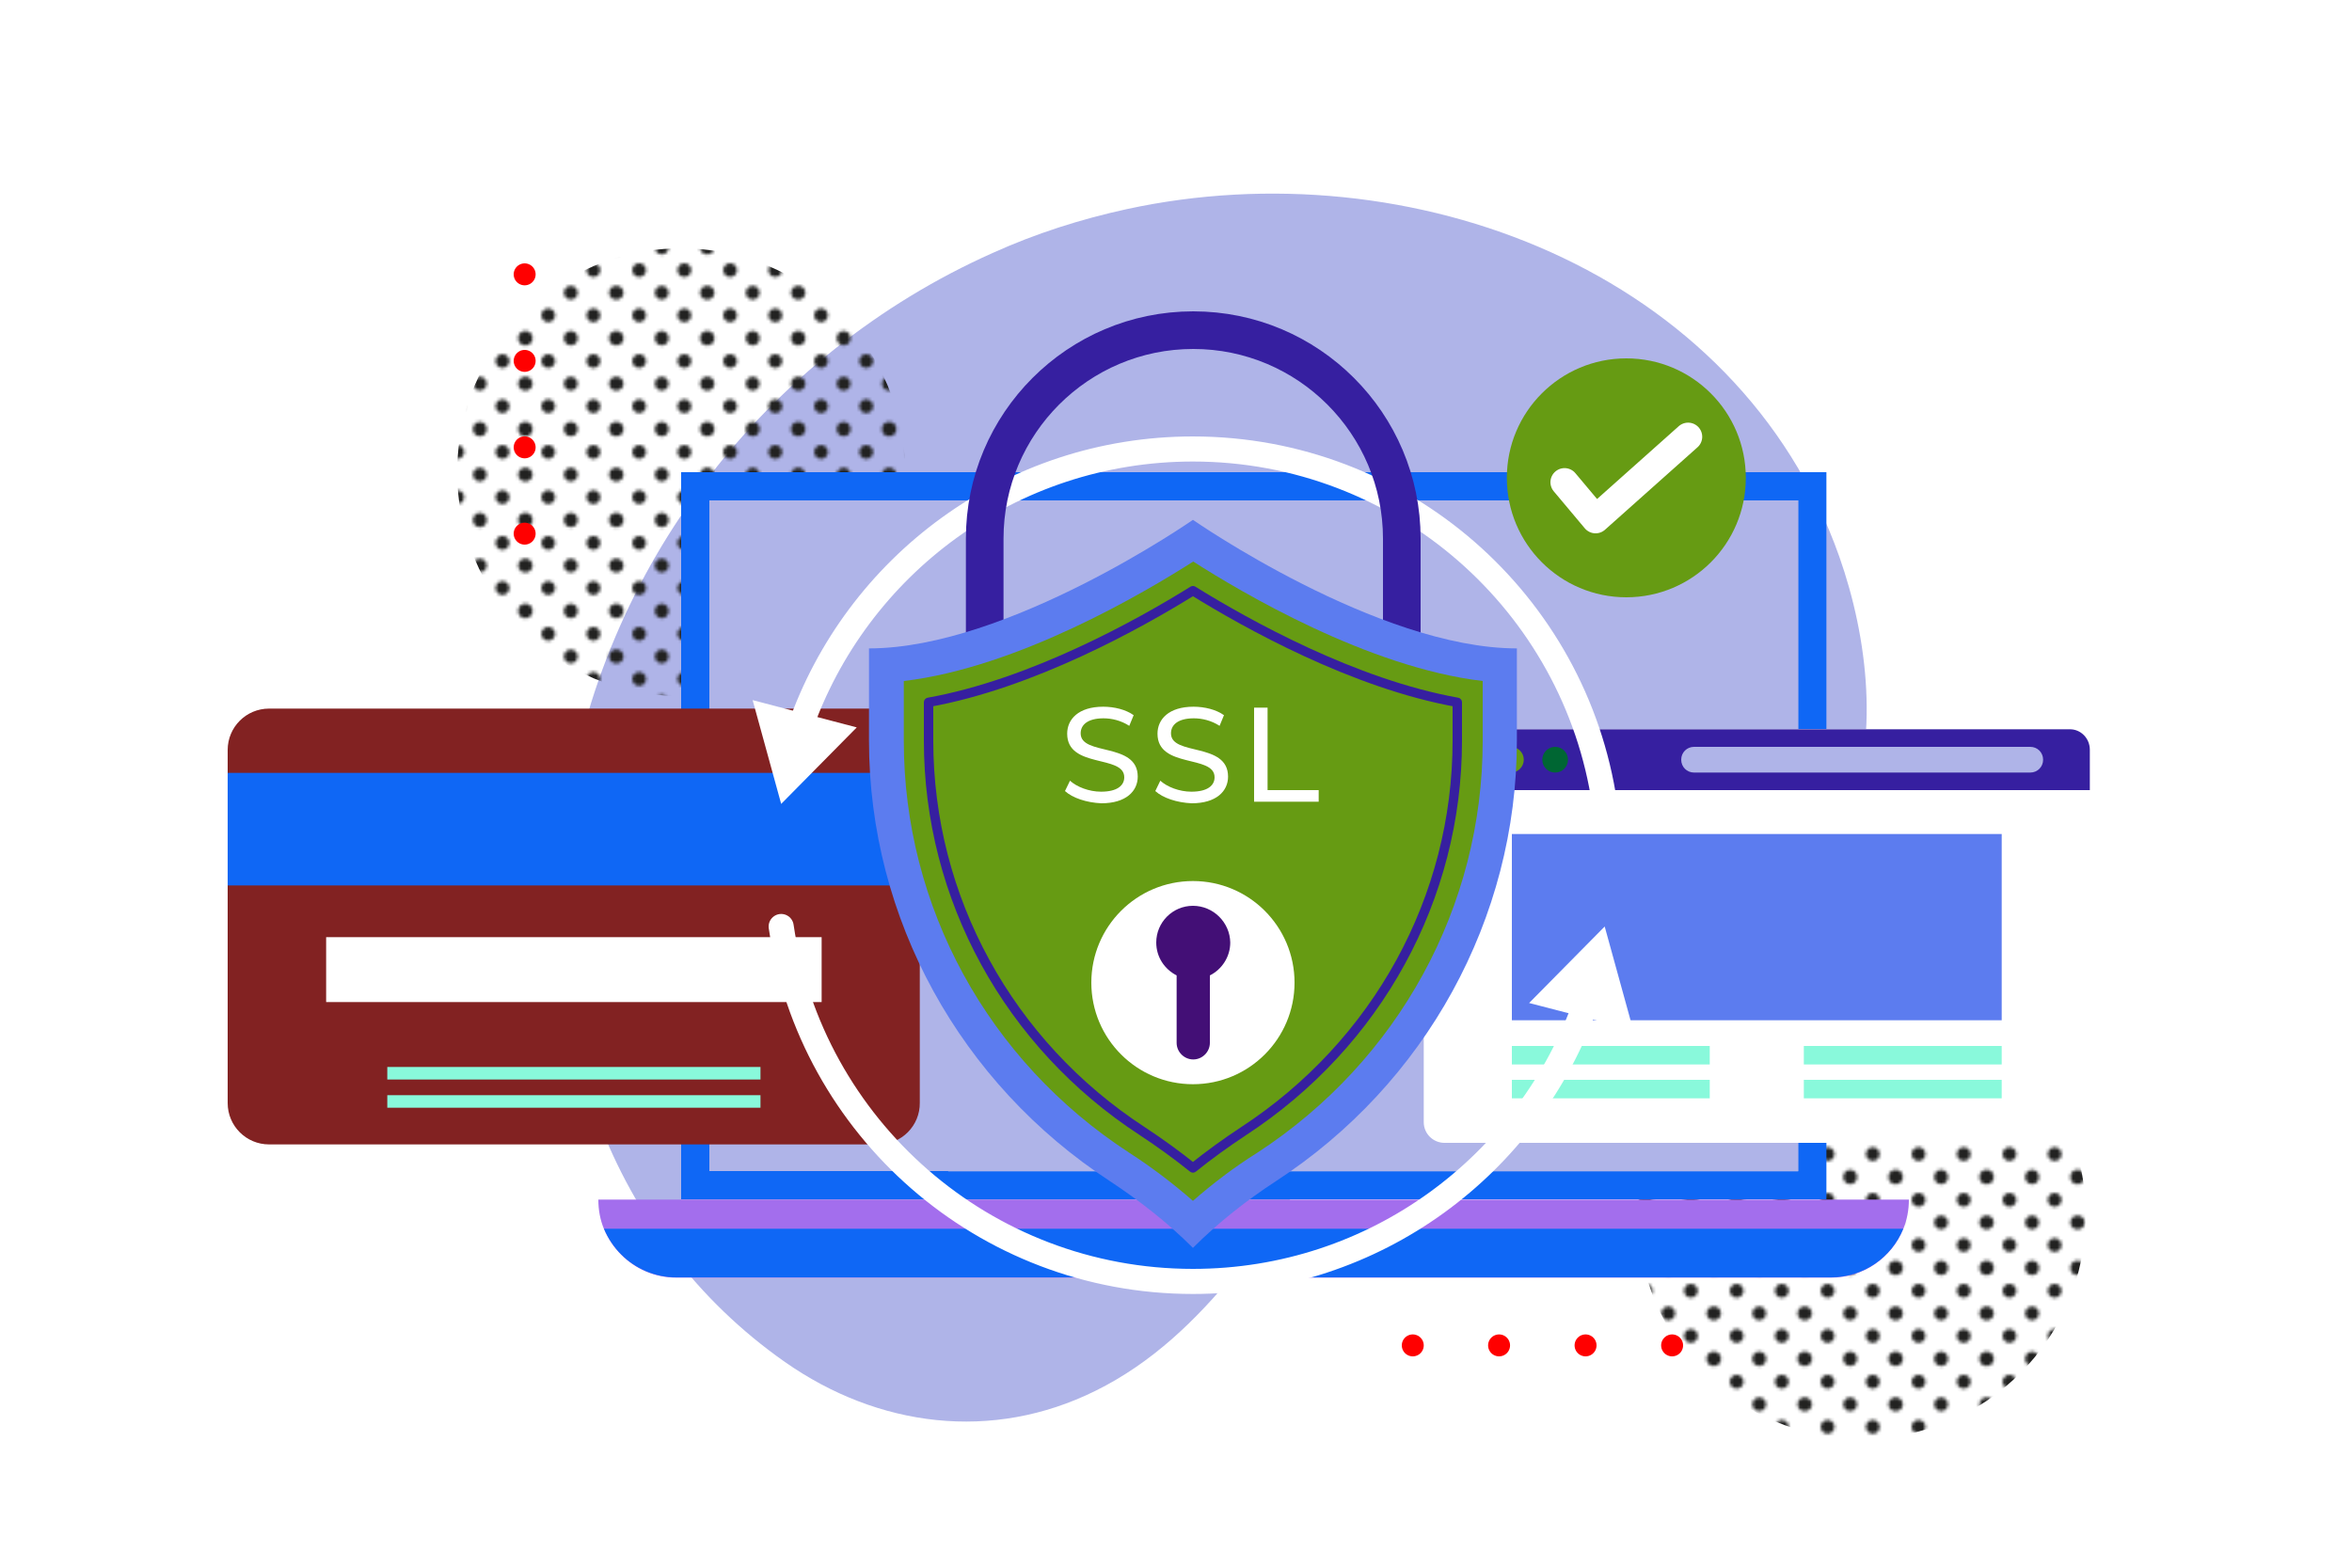 <?xml version="1.0" encoding="utf-8"?>
<!-- Generator: Adobe Illustrator 25.2.1, SVG Export Plug-In . SVG Version: 6.00 Build 0)  -->
<svg version="1.1" xmlns="http://www.w3.org/2000/svg" xmlns:xlink="http://www.w3.org/1999/xlink" x="0px" y="0px"
	 viewBox="0 0 750 500" style="enable-background:new 0 0 750 500;" xml:space="preserve">
<style type="text/css">
	.st0{fill:none;}
	.st1{fill:#222221;}
	.st2{fill:none;stroke:#222221;stroke-width:0.3;}
	.st3{fill:none;stroke:#000000;stroke-miterlimit:10;}
	.st4{fill:#AFB4E8;}
	.st5{opacity:0.4;fill:url(#SVGID_1_);}
	.st6{fill:url(#SVGID_2_);}
	.st7{fill:url(#SVGID_3_);}
	.st8{fill:#0F67F5;}
	.st9{fill:#A36EED;}
	.st10{fill:#822222;}
	.st11{fill:#FFFFFF;}
	.st12{fill:#89F9DB;}
	.st13{fill:#5C7CEF;}
	.st14{fill:#361FA0;}
	.st15{fill:#669B13;}
	.st16{fill:#006633;}
	.st17{fill:none;stroke:#FFFFFF;stroke-width:8;stroke-linecap:round;stroke-linejoin:round;}
	.st18{fill:none;stroke:#361FA0;stroke-width:12;stroke-linecap:round;stroke-linejoin:round;stroke-miterlimit:10;}
	.st19{fill:none;stroke:#361FA0;stroke-width:3;stroke-linecap:round;stroke-linejoin:round;stroke-miterlimit:10;}
	.st20{fill:#430F76;}
	.st21{fill:none;stroke:#FFFFFF;stroke-width:9;stroke-linecap:round;stroke-linejoin:round;stroke-miterlimit:10;}
	.st22{fill:none;stroke:#FF0000;stroke-width:7;stroke-linecap:round;stroke-linejoin:round;}
	.st23{fill:none;stroke:#FF0000;stroke-width:7;stroke-linecap:round;stroke-linejoin:round;stroke-dasharray:0,27.578;}
</style>
<pattern  x="77.4" y="-170.9" width="28.8" height="28.8" patternUnits="userSpaceOnUse" id="_x31_0_ppp_30_x25_" viewBox="2.2 -31 28.8 28.8" style="overflow:visible;">
	<g>
		<rect x="2.2" y="-31" class="st0" width="28.8" height="28.8"/>
		<g>
			<path class="st1" d="M31,0c1.2,0,2.2-1,2.2-2.2c0-1.2-1-2.2-2.2-2.2c-1.2,0-2.2,1-2.2,2.2C28.8-1,29.8,0,31,0z"/>
			<path class="st1" d="M16.6,0c1.2,0,2.2-1,2.2-2.2c0-1.2-1-2.2-2.2-2.2c-1.2,0-2.2,1-2.2,2.2C14.4-1,15.4,0,16.6,0z"/>
			<path class="st1" d="M31-14.4c1.2,0,2.2-1,2.2-2.2c0-1.2-1-2.2-2.2-2.2c-1.2,0-2.2,1-2.2,2.2C28.8-15.4,29.8-14.4,31-14.4z"/>
			<path class="st1" d="M16.6-14.4c1.2,0,2.2-1,2.2-2.2c0-1.2-1-2.2-2.2-2.2c-1.2,0-2.2,1-2.2,2.2C14.4-15.4,15.4-14.4,16.6-14.4z"
				/>
			<path class="st1" d="M9.4-7.2c1.2,0,2.2-1,2.2-2.2c0-1.2-1-2.2-2.2-2.2c-1.2,0-2.2,1-2.2,2.2C7.2-8.2,8.2-7.2,9.4-7.2z"/>
			<path class="st1" d="M23.8-7.2c1.2,0,2.2-1,2.2-2.2c0-1.2-1-2.2-2.2-2.2c-1.2,0-2.2,1-2.2,2.2C21.6-8.2,22.6-7.2,23.8-7.2z"/>
			<path class="st1" d="M9.4-21.6c1.2,0,2.2-1,2.2-2.2c0-1.2-1-2.2-2.2-2.2c-1.2,0-2.2,1-2.2,2.2C7.2-22.6,8.2-21.6,9.4-21.6z"/>
			<path class="st1" d="M23.8-21.6c1.2,0,2.2-1,2.2-2.2c0-1.2-1-2.2-2.2-2.2c-1.2,0-2.2,1-2.2,2.2C21.6-22.6,22.6-21.6,23.8-21.6z"
				/>
		</g>
		<g>
			<path class="st1" d="M2.2,0c1.2,0,2.2-1,2.2-2.2c0-1.2-1-2.2-2.2-2.2C1-4.3,0-3.4,0-2.2C0-1,1,0,2.2,0z"/>
			<path class="st1" d="M2.2-14.4c1.2,0,2.2-1,2.2-2.2c0-1.2-1-2.2-2.2-2.2c-1.2,0-2.2,1-2.2,2.2C0-15.4,1-14.4,2.2-14.4z"/>
		</g>
		<g>
			<path class="st1" d="M31-28.8c1.2,0,2.2-1,2.2-2.2c0-1.2-1-2.2-2.2-2.2c-1.2,0-2.2,1-2.2,2.2C28.8-29.8,29.8-28.8,31-28.8z"/>
			<path class="st1" d="M16.6-28.8c1.2,0,2.2-1,2.2-2.2c0-1.2-1-2.2-2.2-2.2c-1.2,0-2.2,1-2.2,2.2C14.4-29.8,15.4-28.8,16.6-28.8z"
				/>
		</g>
		<g>
			<path class="st1" d="M2.2-28.8c1.2,0,2.2-1,2.2-2.2c0-1.2-1-2.2-2.2-2.2C1-33.1,0-32.2,0-31C0-29.8,1-28.8,2.2-28.8z"/>
		</g>
	</g>
</pattern>
<pattern  x="77.4" y="-170.9" width="72" height="72" patternUnits="userSpaceOnUse" id="Líneas_cuadrícula_0_x2C_5_pulg" viewBox="72.2 -144.2 72 72" style="overflow:visible;">
	<g>
		<rect x="72.2" y="-144.2" class="st0" width="72" height="72"/>
		<g>
			<line class="st2" x1="126.2" y1="-72.5" x2="126.2" y2="0"/>
			<line class="st2" x1="90.2" y1="-72.5" x2="90.2" y2="0"/>
		</g>
		<g>
			<line class="st2" x1="144" y1="-126.2" x2="216.5" y2="-126.2"/>
			<line class="st2" x1="144" y1="-90.2" x2="216.5" y2="-90.2"/>
		</g>
		<g>
			<line class="st2" x1="72" y1="-126.2" x2="144.5" y2="-126.2"/>
			<line class="st2" x1="126.2" y1="-144.5" x2="126.2" y2="-72"/>
			<line class="st2" x1="72" y1="-90.2" x2="144.5" y2="-90.2"/>
			<line class="st2" x1="90.2" y1="-144.5" x2="90.2" y2="-72"/>
		</g>
		<g>
			<line class="st2" x1="0" y1="-126.2" x2="72.5" y2="-126.2"/>
			<line class="st2" x1="0" y1="-90.2" x2="72.5" y2="-90.2"/>
		</g>
		<g>
			<line class="st2" x1="126.2" y1="-216.5" x2="126.2" y2="-144"/>
			<line class="st2" x1="90.2" y1="-216.5" x2="90.2" y2="-144"/>
		</g>
	</g>
</pattern>
<g id="BACKGROUND">
</g>
<g id="OBJECTS">
	<path class="st3" d="M740.5,238.5"/>
	<path class="st4" d="M359.3,66.7c-14.7,3.2-29.1,7.8-42.8,14c-72.4,32.3-125.1,100.5-136,179.2c-9.3,66.7,13.5,135,69.8,174.5
		c29.7,20.8,66.1,25.5,99,9.2c36.1-17.8,56.4-54.7,79.8-85.5c25-32.9,54.1-54.2,96.1-58.8c26.8-2.9,52.2-9.9,63.4-36.9
		c10.9-26.2,7.1-58.8-2.1-84.9C554.2,86.1,449.5,47.1,359.3,66.7z"/>
	
		<pattern  id="SVGID_1_" xlink:href="#LÃ­neas_cuadrÃ­cula_0_x2C_5_pulg" patternTransform="matrix(3.434 0 0 2.642 18365.357 11242.874)">
	</pattern>
	<rect x="125.5" y="73" class="st5" width="493.2" height="379.4"/>
	<pattern  id="SVGID_2_" xlink:href="#_x31_0_ppp_30_x25_" patternTransform="matrix(1 0 0 1 -25.777 -40.144)">
	</pattern>
	<circle class="st6" cx="217.2" cy="150.6" r="71.4"/>
	<pattern  id="SVGID_3_" xlink:href="#_x31_0_ppp_30_x25_" patternTransform="matrix(1 0 0 1 5.183 -33.618)">
	</pattern>
	<circle class="st7" cx="593.7" cy="387.5" r="71.4"/>
	<g>
		<g>
			<rect x="217.2" y="150.6" class="st8" width="365.2" height="231.9"/>
			<rect x="226.2" y="159.6" class="st4" width="347.2" height="213.9"/>
			<polygon class="st4" points="573.4,159.6 573.4,373.6 302.3,373.6 516.2,159.6 			"/>
		</g>
		<g>
			<path class="st9" d="M608.7,382.6c0,3.3-0.6,6.5-1.8,9.4c-3.7,9.1-12.6,15.5-23.1,15.5H215.7c-6.9,0-13.1-2.8-17.6-7.3
				c-2.3-2.3-4.2-5.1-5.5-8.2c-1.2-2.9-1.8-6-1.8-9.4H608.7z"/>
			<path class="st8" d="M606.9,391.9c-3.7,9.1-12.6,15.5-23.1,15.5H215.7c-6.9,0-13.1-2.8-17.6-7.3c-2.3-2.3-4.2-5.1-5.5-8.2H606.9z
				"/>
		</g>
	</g>
	<g>
		<path class="st10" d="M280.1,365H85.8c-7.3,0-13.2-5.9-13.2-13.2V239.2c0-7.3,5.9-13.2,13.2-13.2h194.3c7.3,0,13.2,5.9,13.2,13.2
			v112.5C293.4,359,287.5,365,280.1,365z"/>
		<rect x="104" y="298.9" class="st11" width="158" height="20.7"/>
		<rect x="123.5" y="349.3" class="st12" width="119" height="4"/>
		<rect x="123.5" y="340.3" class="st12" width="119" height="4"/>
		<rect x="72.6" y="246.5" class="st8" width="220.8" height="35.9"/>
	</g>
	<g>
		<path class="st11" d="M666.4,239.1v118.8c0,3.6-2.9,6.6-6.6,6.6H460.6c-3.6,0-6.6-2.9-6.6-6.6V239.1c0-3.6,2.9-6.6,6.6-6.6h199.3
			C663.5,232.5,666.4,235.5,666.4,239.1z"/>
		<rect x="482.1" y="266" class="st13" width="156.2" height="59.4"/>
		<rect x="482.1" y="333.6" class="st12" width="63.1" height="5.9"/>
		<rect x="482.1" y="344.4" class="st12" width="63.1" height="5.9"/>
		<rect x="575.2" y="333.6" class="st12" width="63.1" height="5.9"/>
		<rect x="575.2" y="344.4" class="st12" width="63.1" height="5.9"/>
		<g>
			<path class="st14" d="M666.4,239.1V252H454v-12.8c0-3.6,2.9-6.6,6.6-6.6h199.3C663.5,232.5,666.4,235.5,666.4,239.1z"/>
			<circle class="st9" cx="467.6" cy="242.3" r="4.1"/>
			<circle class="st15" cx="481.8" cy="242.3" r="4.1"/>
			<circle class="st16" cx="495.9" cy="242.3" r="4.1"/>
			<path class="st4" d="M540.2,238.2h107.2c2.3,0,4.1,1.8,4.1,4.1v0c0,2.3-1.8,4.1-4.1,4.1H540.2c-2.3,0-4.1-1.8-4.1-4.1v0
				C536.1,240,537.9,238.2,540.2,238.2z"/>
		</g>
	</g>
	<g>
		<g>
			<path class="st17" d="M511.7,256.4c-9.4-64-64.6-113.2-131.3-113.2c-58.1,0-107.4,37.3-125.4,89.2"/>
			<g>
				<polygon class="st11" points="240,223.3 249.1,256.4 273.2,232 				"/>
			</g>
		</g>
	</g>
	<g>
		<g>
			<path class="st17" d="M249.1,295.5c9.4,64,64.6,113.2,131.3,113.2c58.1,0,107.4-37.3,125.4-89.2"/>
			<g>
				<polygon class="st11" points="520.8,328.5 511.7,295.5 487.6,319.9 				"/>
			</g>
		</g>
	</g>
	<g>
		<path class="st18" d="M314,211.7v-39.9c0-36.7,29.8-66.5,66.5-66.5h0c36.7,0,66.5,29.8,66.5,66.5v39.1"/>
		<path class="st13" d="M380.4,165.8c0,0-58.9,41-103.3,41v29.4c0,56.9,29.2,109.4,76.8,140.5c9.1,6,18.2,13,26.5,21.3
			c8.3-8.3,17.3-15.3,26.5-21.3c47.6-31,76.8-83.6,76.8-140.5v-29.4C439.3,206.8,380.4,165.8,380.4,165.8z"/>
		<path class="st15" d="M380.4,383c-6.3-5.5-13.1-10.7-20.4-15.4c-45-29.3-71.8-78.4-71.8-131.3v-19.1c36.5-4.3,76.9-28.3,92.3-38.1
			c15.3,9.8,55.8,33.8,92.3,38.1v19.1c0,52.9-26.9,102-71.8,131.3C393.5,372.3,386.7,377.5,380.4,383z"/>
		<path class="st19" d="M380.4,372.5c-5.1-4.1-10.5-8-16.1-11.7c-42.7-27.8-68.2-74.4-68.2-124.6V224c32.9-5.9,67.1-24.9,84.3-35.6
			c17.1,10.6,51.3,29.7,84.3,35.6v12.2c0,50.2-25.5,96.7-68.2,124.6C390.9,364.5,385.5,368.4,380.4,372.5z"/>
		<g>
			<path class="st11" d="M339.6,252.3l1.6-3.3c2.2,2,6.1,3.5,9.9,3.5c5.2,0,7.4-2,7.4-4.6c0-7.3-18.2-2.7-18.2-13.9
				c0-4.6,3.6-8.6,11.5-8.6c3.5,0,7.2,0.9,9.7,2.7l-1.4,3.4c-2.6-1.7-5.6-2.4-8.2-2.4c-5.1,0-7.3,2.1-7.3,4.8
				c0,7.3,18.2,2.7,18.2,13.8c0,4.6-3.7,8.5-11.6,8.5C346.5,256,342,254.5,339.6,252.3z"/>
			<path class="st11" d="M368.4,252.3l1.6-3.3c2.2,2,6.1,3.5,9.9,3.5c5.2,0,7.4-2,7.4-4.6c0-7.3-18.2-2.7-18.2-13.9
				c0-4.6,3.6-8.6,11.5-8.6c3.5,0,7.2,0.9,9.7,2.7l-1.4,3.4c-2.6-1.7-5.6-2.4-8.2-2.4c-5.1,0-7.3,2.1-7.3,4.8
				c0,7.3,18.2,2.7,18.2,13.8c0,4.6-3.7,8.5-11.6,8.5C375.3,256,370.8,254.5,368.4,252.3z"/>
			<path class="st11" d="M399.9,225.7h4.3V252h16.3v3.7h-20.6V225.7z"/>
		</g>
		<circle class="st11" cx="380.4" cy="313.4" r="32.4"/>
		<path class="st20" d="M380.4,288.9c-6.5,0-11.7,5.3-11.7,11.7c0,4.6,2.6,8.5,6.5,10.5v21.5c0,2.9,2.4,5.3,5.3,5.3
			c2.9,0,5.3-2.4,5.3-5.3v-21.5c3.8-1.9,6.5-5.9,6.5-10.5C392.2,294.2,386.9,288.9,380.4,288.9z"/>
	</g>
	<g>
		<circle class="st15" cx="518.6" cy="152.4" r="38.1"/>
		<polyline class="st21" points="498.9,153.8 508.8,165.6 538.3,139.3 		"/>
	</g>
	<g>
		<g>
			<line class="st22" x1="167.3" y1="87.5" x2="167.3" y2="87.5"/>
			<line class="st23" x1="167.3" y1="115.1" x2="167.3" y2="156.5"/>
			<line class="st22" x1="167.3" y1="170.2" x2="167.3" y2="170.2"/>
		</g>
	</g>
	<g>
		<g>
			<line class="st22" x1="533.2" y1="429.1" x2="533.2" y2="429.1"/>
			<line class="st23" x1="505.6" y1="429.1" x2="464.3" y2="429.1"/>
			<line class="st22" x1="450.5" y1="429.1" x2="450.5" y2="429.1"/>
		</g>
	</g>
</g>
</svg>

